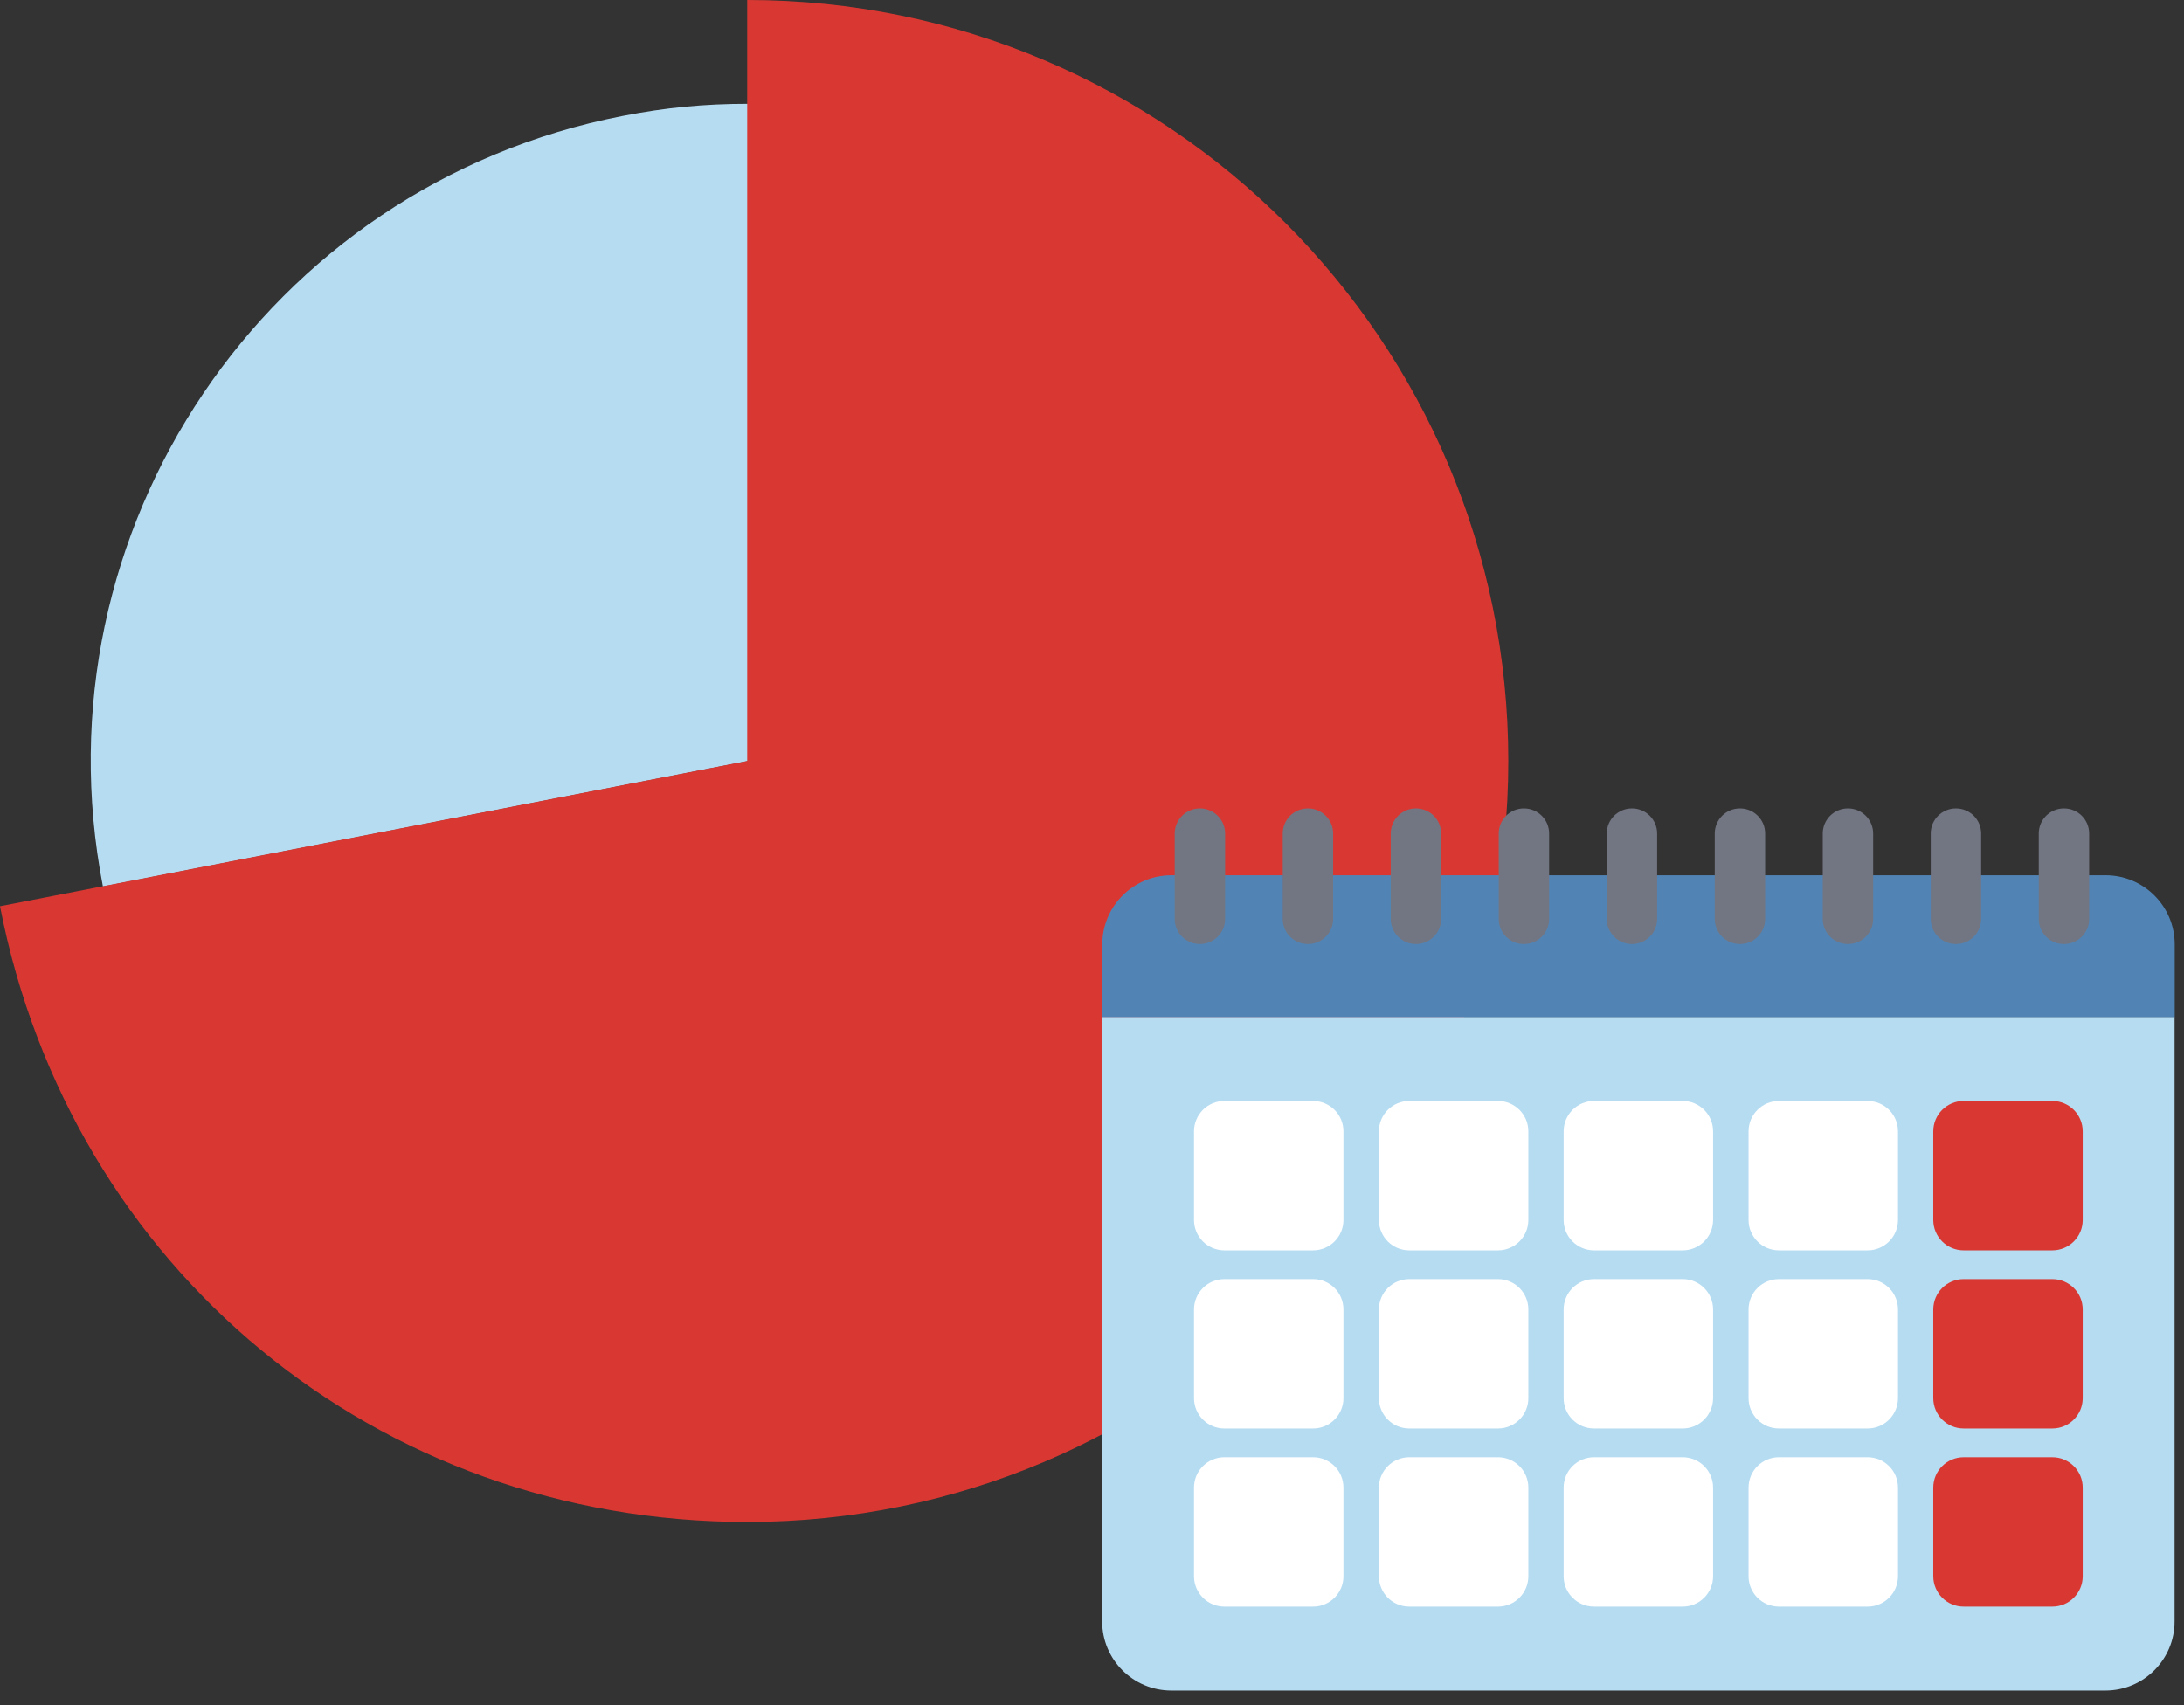 <svg width="146" height="114" viewBox="0 0 146 114" fill="none" xmlns="http://www.w3.org/2000/svg">
<rect x="0" y="0" width="146" height="114" fill="#333333" stroke="none"/>
<g clip-path="url(#clip0_600_4518)">
<path d="M50.01 50.88L6.88 59.27C2.25 35.45 17.81 12.38 41.63 7.75C44.49 7.19 47.1 6.94 50.01 6.94V50.88Z" fill="#B6DCF2"/>
<path d="M49.95 50.88V0C78.05 0 100.83 22.78 100.83 50.88C100.83 78.98 78.05 101.76 49.95 101.76C25.22 101.76 4.72 84.86 0 60.59L49.95 50.88Z" fill="#D93832"/>
<path d="M73.68 67.99H145.37V108.41C145.37 110.96 143.3 113.03 140.75 113.03H78.3C75.75 113.03 73.68 110.96 73.68 108.41V67.99Z" fill="#B6DCF2"/>
<path d="M78.309 58.52H140.759C143.309 58.52 145.379 60.59 145.379 63.14V68H73.689V63.14C73.689 60.59 75.759 58.52 78.309 58.52Z" fill="#5184B5"/>
<path d="M87.779 73.61H81.849C80.728 73.61 79.819 74.519 79.819 75.64V81.57C79.819 82.691 80.728 83.6 81.849 83.6H87.779C88.9 83.6 89.809 82.691 89.809 81.57V75.64C89.809 74.519 88.9 73.61 87.779 73.61Z" fill="white"/>
<path d="M100.14 73.61H94.21C93.088 73.61 92.18 74.519 92.18 75.64V81.57C92.18 82.691 93.088 83.6 94.21 83.6H100.14C101.261 83.6 102.17 82.691 102.17 81.57V75.64C102.17 74.519 101.261 73.61 100.14 73.61Z" fill="white"/>
<path d="M112.489 73.61H106.559C105.438 73.61 104.529 74.519 104.529 75.64V81.57C104.529 82.691 105.438 83.6 106.559 83.6H112.489C113.61 83.6 114.519 82.691 114.519 81.57V75.64C114.519 74.519 113.61 73.61 112.489 73.61Z" fill="white"/>
<path d="M124.85 73.61H118.92C117.799 73.61 116.89 74.519 116.89 75.64V81.57C116.89 82.691 117.799 83.6 118.92 83.6H124.85C125.971 83.6 126.88 82.691 126.88 81.57V75.64C126.88 74.519 125.971 73.61 124.85 73.61Z" fill="white"/>
<path d="M137.199 73.61H131.269C130.148 73.61 129.239 74.519 129.239 75.64V81.57C129.239 82.691 130.148 83.6 131.269 83.6H137.199C138.32 83.6 139.229 82.691 139.229 81.57V75.64C139.229 74.519 138.32 73.61 137.199 73.61Z" fill="#D93832"/>
<path d="M87.779 85.52H81.849C80.728 85.52 79.819 86.429 79.819 87.55V93.48C79.819 94.601 80.728 95.51 81.849 95.51H87.779C88.9 95.51 89.809 94.601 89.809 93.48V87.55C89.809 86.429 88.9 85.52 87.779 85.52Z" fill="white"/>
<path d="M100.14 85.52H94.21C93.088 85.52 92.18 86.429 92.18 87.55V93.48C92.18 94.601 93.088 95.51 94.21 95.51H100.14C101.261 95.51 102.17 94.601 102.17 93.48V87.55C102.17 86.429 101.261 85.52 100.14 85.52Z" fill="white"/>
<path d="M112.489 85.52H106.559C105.438 85.52 104.529 86.429 104.529 87.55V93.48C104.529 94.601 105.438 95.51 106.559 95.51H112.489C113.61 95.51 114.519 94.601 114.519 93.48V87.55C114.519 86.429 113.61 85.52 112.489 85.52Z" fill="white"/>
<path d="M124.85 85.52H118.92C117.799 85.52 116.89 86.429 116.89 87.55V93.48C116.89 94.601 117.799 95.51 118.92 95.51H124.85C125.971 95.51 126.88 94.601 126.88 93.48V87.55C126.88 86.429 125.971 85.52 124.85 85.52Z" fill="white"/>
<path d="M137.199 85.52H131.269C130.148 85.52 129.239 86.429 129.239 87.55V93.48C129.239 94.601 130.148 95.51 131.269 95.51H137.199C138.32 95.51 139.229 94.601 139.229 93.48V87.55C139.229 86.429 138.32 85.52 137.199 85.52Z" fill="#D93832"/>
<path d="M87.779 97.43H81.849C80.728 97.43 79.819 98.339 79.819 99.46V105.39C79.819 106.511 80.728 107.42 81.849 107.42H87.779C88.9 107.42 89.809 106.511 89.809 105.39V99.46C89.809 98.339 88.9 97.43 87.779 97.43Z" fill="white"/>
<path d="M100.14 97.43H94.21C93.088 97.43 92.18 98.339 92.18 99.46V105.39C92.18 106.511 93.088 107.42 94.21 107.42H100.14C101.261 107.42 102.17 106.511 102.17 105.39V99.46C102.17 98.339 101.261 97.43 100.14 97.43Z" fill="white"/>
<path d="M112.489 97.43H106.559C105.438 97.43 104.529 98.339 104.529 99.46V105.39C104.529 106.511 105.438 107.42 106.559 107.42H112.489C113.61 107.42 114.519 106.511 114.519 105.39V99.46C114.519 98.339 113.61 97.43 112.489 97.43Z" fill="white"/>
<path d="M124.85 97.43H118.92C117.799 97.43 116.89 98.339 116.89 99.46V105.39C116.89 106.511 117.799 107.42 118.92 107.42H124.85C125.971 107.42 126.88 106.511 126.88 105.39V99.46C126.88 98.339 125.971 97.43 124.85 97.43Z" fill="white"/>
<path d="M137.199 97.43H131.269C130.148 97.43 129.239 98.339 129.239 99.46V105.39C129.239 106.511 130.148 107.42 131.269 107.42H137.199C138.32 107.42 139.229 106.511 139.229 105.39V99.46C139.229 98.339 138.32 97.43 137.199 97.43Z" fill="#D93832"/>
<path d="M80.219 54.05H80.209C79.281 54.05 78.529 54.802 78.529 55.73V61.44C78.529 62.368 79.281 63.12 80.209 63.12H80.219C81.147 63.12 81.899 62.368 81.899 61.44V55.73C81.899 54.802 81.147 54.05 80.219 54.05Z" fill="#727582"/>
<path d="M87.44 54.05H87.43C86.502 54.05 85.75 54.802 85.75 55.73V61.44C85.75 62.368 86.502 63.12 87.43 63.12H87.44C88.368 63.12 89.12 62.368 89.12 61.44V55.73C89.12 54.802 88.368 54.05 87.44 54.05Z" fill="#727582"/>
<path d="M94.66 54.05H94.65C93.722 54.05 92.97 54.802 92.97 55.73V61.44C92.97 62.368 93.722 63.12 94.65 63.12H94.66C95.588 63.12 96.34 62.368 96.34 61.44V55.73C96.34 54.802 95.588 54.05 94.66 54.05Z" fill="#727582"/>
<path d="M101.879 54.05H101.869C100.942 54.05 100.189 54.802 100.189 55.73V61.44C100.189 62.368 100.942 63.12 101.869 63.12H101.879C102.807 63.12 103.559 62.368 103.559 61.44V55.73C103.559 54.802 102.807 54.05 101.879 54.05Z" fill="#727582"/>
<path d="M109.1 54.05H109.09C108.162 54.05 107.41 54.802 107.41 55.73V61.44C107.41 62.368 108.162 63.12 109.09 63.12H109.1C110.028 63.12 110.78 62.368 110.78 61.44V55.73C110.78 54.802 110.028 54.05 109.1 54.05Z" fill="#727582"/>
<path d="M116.32 54.05H116.31C115.382 54.05 114.63 54.802 114.63 55.73V61.44C114.63 62.368 115.382 63.12 116.31 63.12H116.32C117.248 63.12 118 62.368 118 61.44V55.73C118 54.802 117.248 54.05 116.32 54.05Z" fill="#727582"/>
<path d="M123.54 54.05H123.53C122.602 54.05 121.85 54.802 121.85 55.73V61.44C121.85 62.368 122.602 63.12 123.53 63.12H123.54C124.467 63.12 125.22 62.368 125.22 61.44V55.73C125.22 54.802 124.467 54.05 123.54 54.05Z" fill="#727582"/>
<path d="M130.759 54.05H130.749C129.821 54.05 129.069 54.802 129.069 55.73V61.44C129.069 62.368 129.821 63.12 130.749 63.12H130.759C131.687 63.12 132.439 62.368 132.439 61.44V55.73C132.439 54.802 131.687 54.05 130.759 54.05Z" fill="#727582"/>
<path d="M137.98 54.05H137.97C137.042 54.05 136.29 54.802 136.29 55.73V61.44C136.29 62.368 137.042 63.12 137.97 63.12H137.98C138.908 63.12 139.66 62.368 139.66 61.44V55.73C139.66 54.802 138.908 54.05 137.98 54.05Z" fill="#727582"/>
</g>
<defs>
<clipPath id="clip0_600_4518">
<rect width="145.38" height="113.03" fill="white"/>
</clipPath>
</defs>
</svg>
